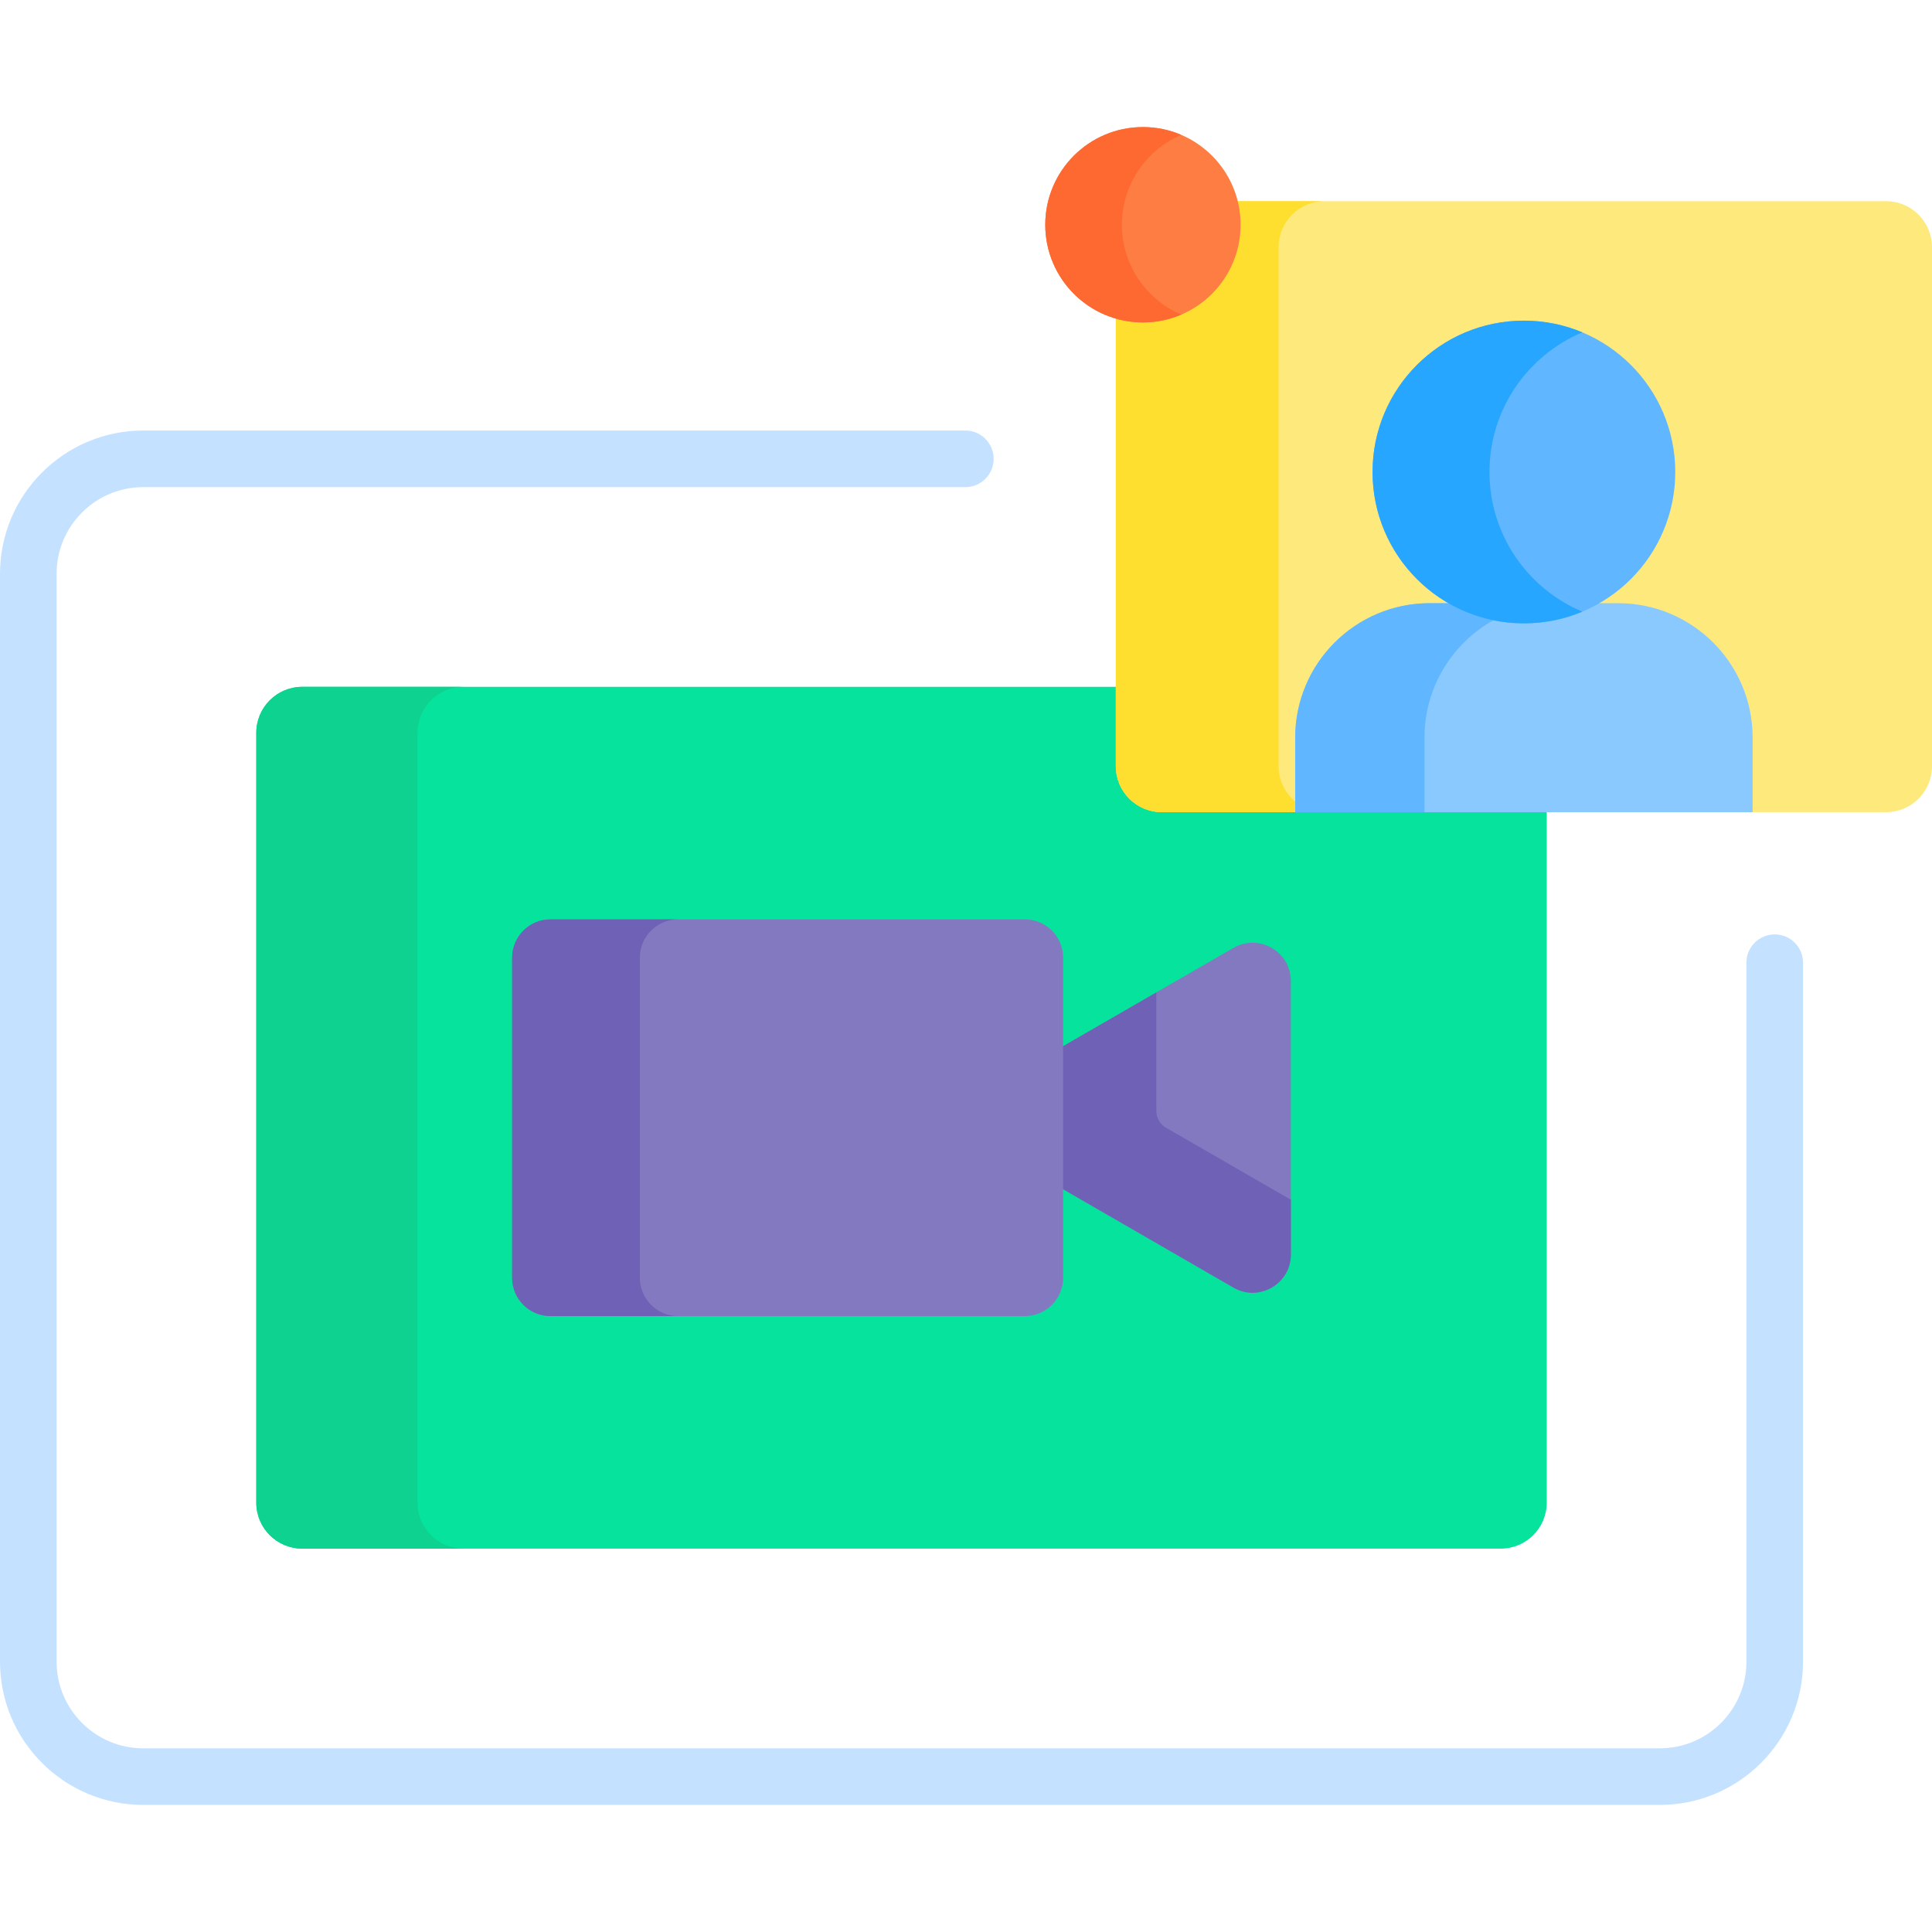 <?xml version="1.0" encoding="UTF-8"?> <svg xmlns="http://www.w3.org/2000/svg" id="Capa_1" height="512" viewBox="0 0 512 512" width="512"> <g> <g> <path d="m439.867 478.324h-401.914c-20.928 0-37.953-17.026-37.953-37.953v-288.324c0-20.927 17.025-37.953 37.953-37.953h217.875c4.142 0 7.5 3.358 7.5 7.5s-3.358 7.5-7.5 7.5h-217.875c-12.657 0-22.953 10.297-22.953 22.953v288.324c0 12.656 10.296 22.953 22.953 22.953h401.915c12.656 0 22.952-10.296 22.952-22.953v-185.248c0-4.142 3.357-7.5 7.5-7.5s7.5 3.358 7.5 7.5v185.248c-.001 20.927-17.026 37.953-37.953 37.953z" fill="#c4e2ff"></path> </g> <path d="m307.886 214.239c-6.165 0-11.181-5.016-11.181-11.181v-21.043h-216.604c-6.727 0-12.181 5.454-12.181 12.181v204.027c0 6.727 5.454 12.181 12.181 12.181h317.617c6.727 0 12.181-5.454 12.181-12.181v-183.984z" fill="#05e39c"></path> <g> <path d="m110.638 398.222v-204.026c0-6.727 5.454-12.181 12.181-12.181h-42.718c-6.727 0-12.181 5.454-12.181 12.181v204.027c0 6.727 5.454 12.181 12.181 12.181h42.718c-6.727 0-12.181-5.454-12.181-12.182z" fill="#0ed290"></path> </g> <g> <g> <path d="m326.868 251.205-46.156 26.648v36.712l46.156 26.648c6.767 3.907 15.226-.977 15.226-8.791v-72.426c0-7.814-8.459-12.698-15.226-8.791z" fill="#8379c1"></path> </g> <g> <path d="m306.444 294.439v-31.442l-25.732 14.857v36.712l46.156 26.648c6.767 3.907 15.226-.977 15.226-8.791v-14.47l-33.112-19.117c-1.57-.908-2.538-2.584-2.538-4.397z" fill="#6e61b6"></path> </g> <g> <path d="m271.59 348.775h-125.714c-5.606 0-10.151-4.545-10.151-10.151v-84.83c0-5.606 4.545-10.151 10.151-10.151h125.714c5.606 0 10.151 4.545 10.151 10.151v84.83c0 5.606-4.545 10.151-10.151 10.151z" fill="#8379c1"></path> </g> <g> <path d="m169.564 338.624v-84.829c0-5.606 4.545-10.151 10.151-10.151h-33.839c-5.606 0-10.151 4.545-10.151 10.151v84.829c0 5.606 4.545 10.151 10.151 10.151h33.839c-5.606 0-10.151-4.545-10.151-10.151z" fill="#6e61b6"></path> </g> </g> <g> <path d="m499.819 53.319h-172.836c.517 1.995.793 4.087.793 6.242 0 13.722-11.163 24.885-24.885 24.885-2.498 0-4.91-.374-7.187-1.062v119.674c0 6.727 5.454 12.181 12.181 12.181h35.355l1-1v-18.735c0-19.108 15.546-34.654 34.654-34.654h49.916c19.107 0 34.653 15.545 34.653 34.654v18.735l1 1h35.355c6.728 0 12.181-5.454 12.181-12.181v-137.557c.001-6.728-5.453-12.182-12.18-12.182z" fill="#fee97d"></path> <g> <path d="m338.846 203.058v-137.558c0-6.727 5.454-12.181 12.181-12.181h-24.044c.517 1.995.793 4.087.793 6.242 0 13.722-11.163 24.885-24.885 24.885-2.498 0-4.91-.374-7.187-1.062v119.674c0 6.727 5.454 12.181 12.181 12.181h35.355v-2.816c-2.684-2.235-4.394-5.6-4.394-9.365z" fill="#fedf30"></path> </g> <g> <g> <path d="m464.464 215.239h-121.223v-19.735c0-19.691 15.963-35.654 35.654-35.654h49.916c19.691 0 35.654 15.963 35.654 35.654v19.735z" fill="#8ac9fe"></path> </g> <g> <path d="m413.155 159.85h-34.26c-19.691 0-35.654 15.963-35.654 35.654v19.735h34.26v-19.735c-.001-19.691 15.962-35.654 35.654-35.654z" fill="#60b7ff"></path> </g> <g> <circle cx="403.852" cy="125.087" fill="#60b7ff" r="40.111"></circle> </g> <g> <path d="m394.728 125.087c0-16.66 10.158-30.945 24.618-37.006-4.767-1.998-10-3.105-15.493-3.105-22.153 0-40.111 17.958-40.111 40.111s17.958 40.111 40.111 40.111c5.493 0 10.726-1.107 15.493-3.105-14.46-6.061-24.618-20.346-24.618-37.006z" fill="#26a6fe"></path> </g> </g> </g> <g> <circle cx="302.891" cy="59.561" fill="#fe7d43" r="25.885"></circle> </g> <g> <path d="m297.308 59.561c0-10.692 6.484-19.869 15.734-23.817-3.117-1.33-6.548-2.068-10.151-2.068-14.296 0-25.885 11.589-25.885 25.885s11.589 25.885 25.885 25.885c3.603 0 7.034-.738 10.151-2.068-9.25-3.948-15.734-13.124-15.734-23.817z" fill="#fd6930"></path> </g> </g> </svg> 